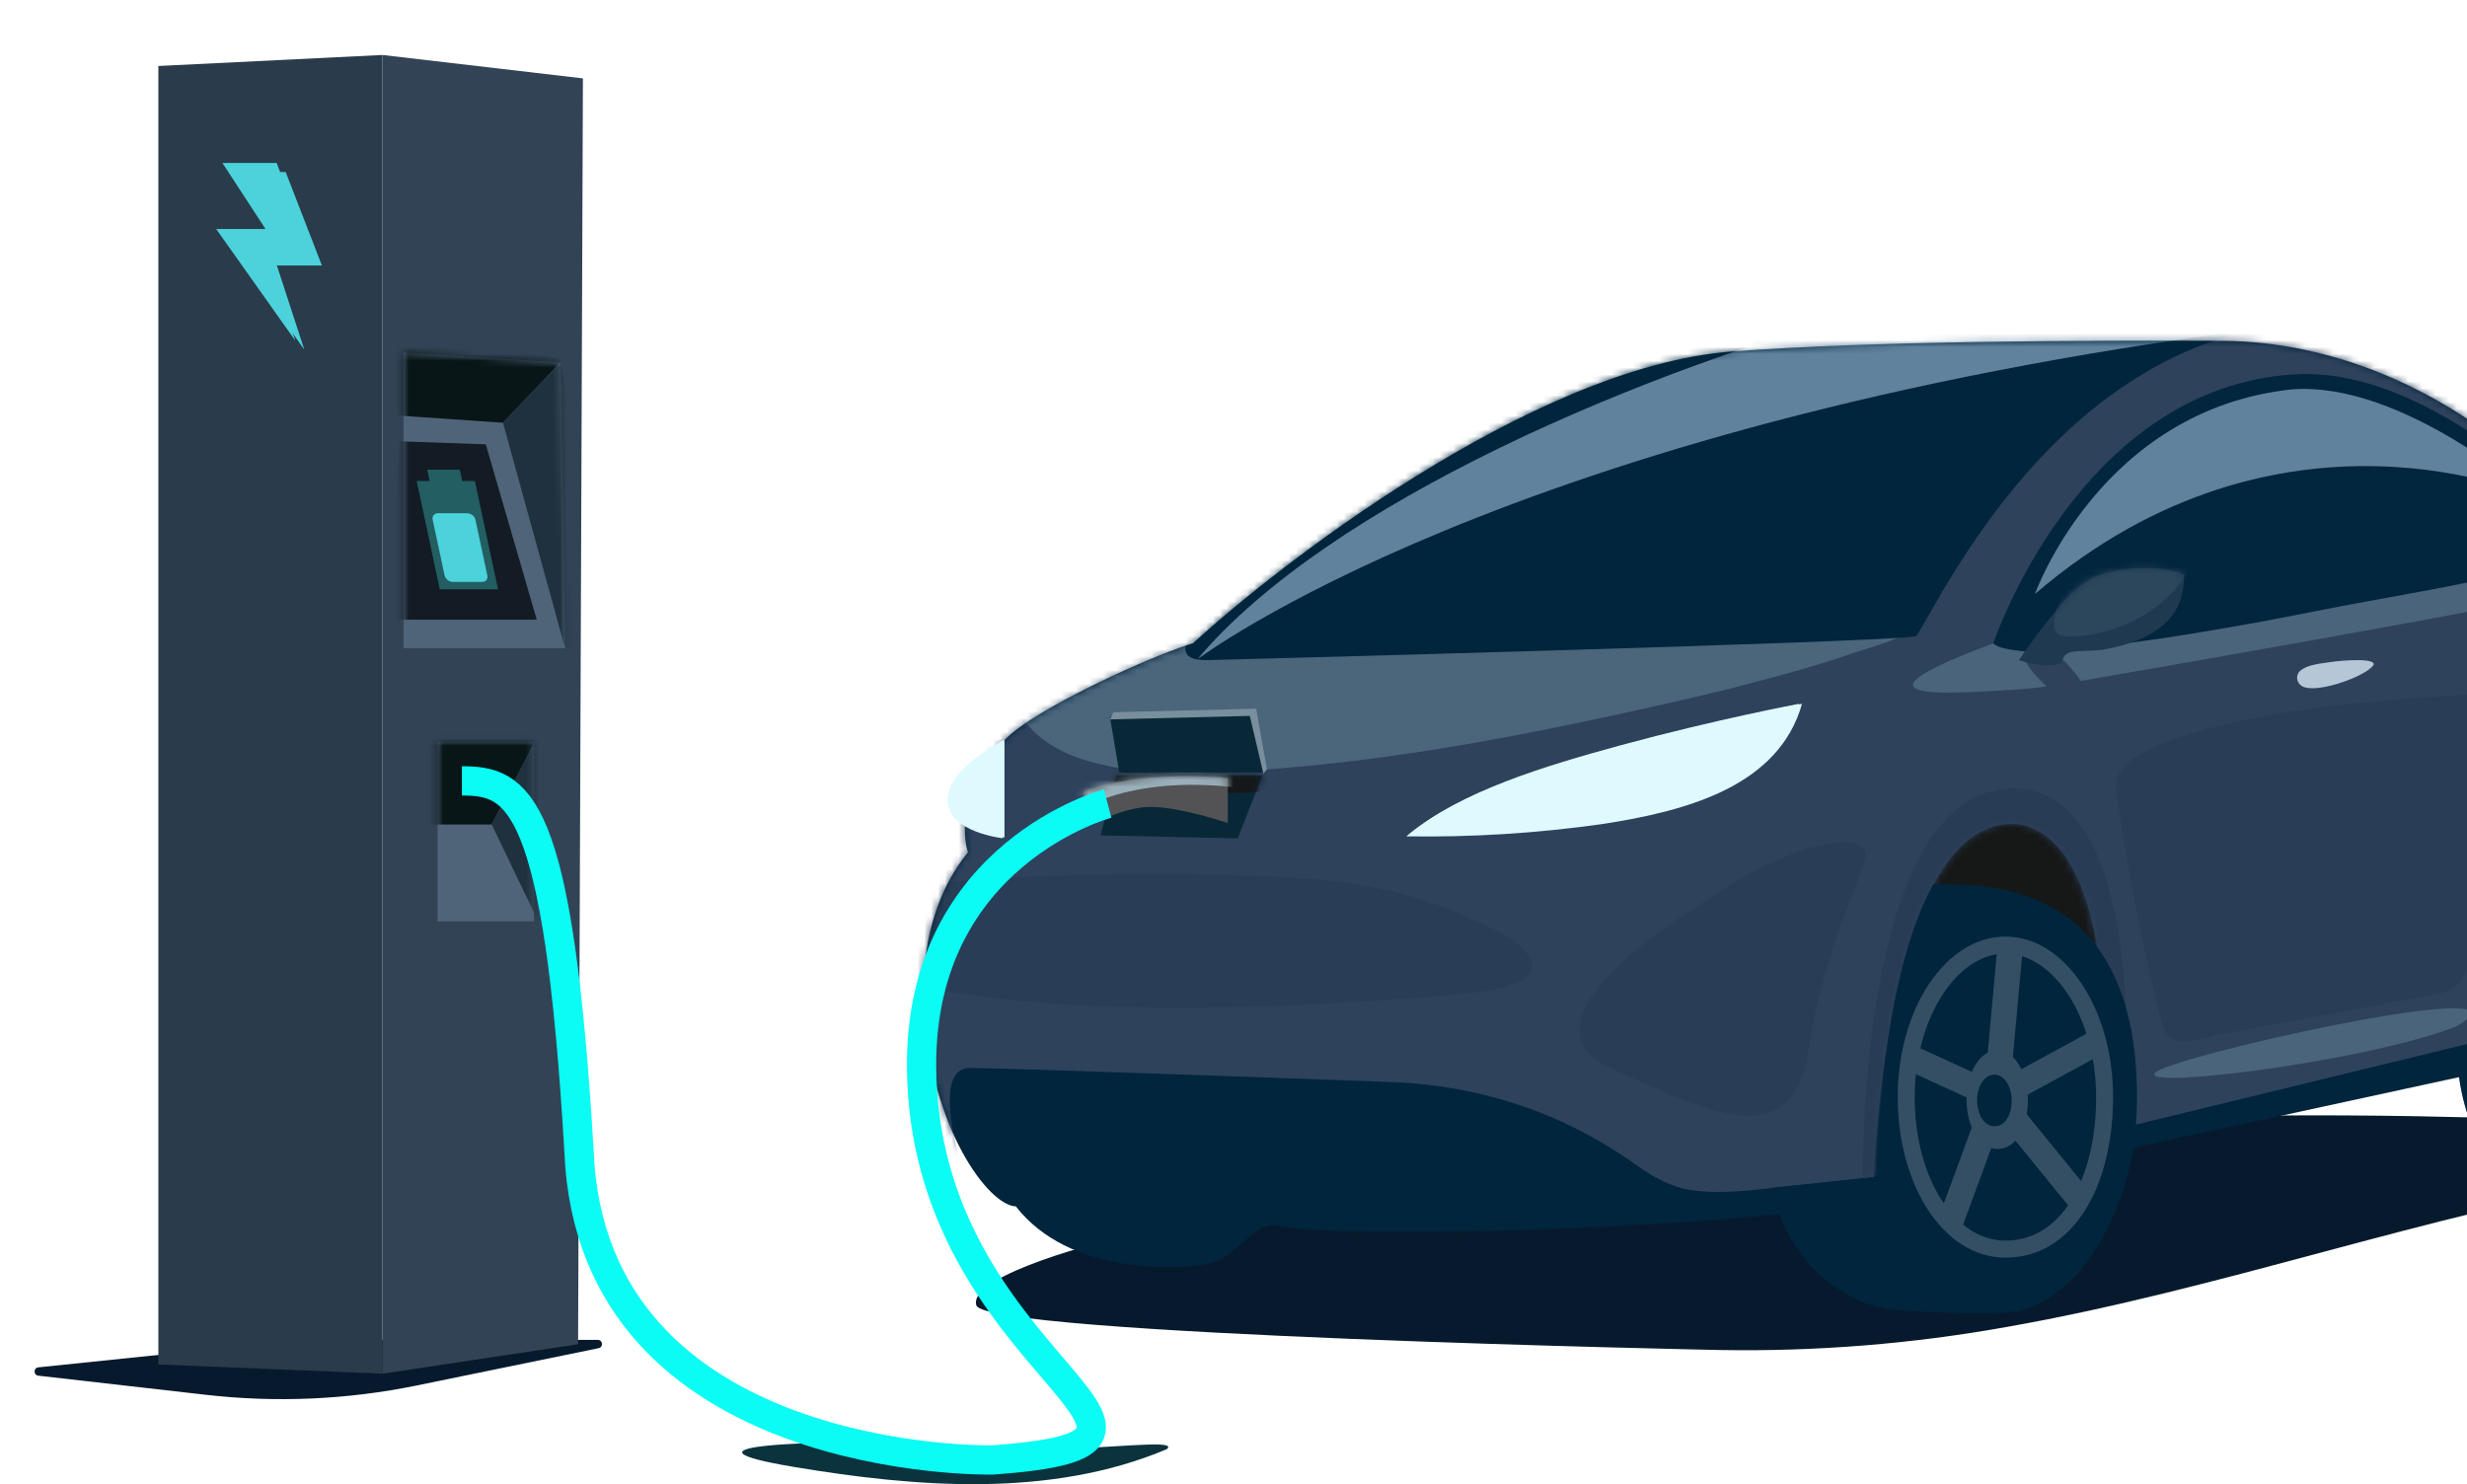 <svg width="359" height="216" viewBox="0 0 359 216" fill="none" xmlns="http://www.w3.org/2000/svg">
<g id="Group 1000006603">
<g id="Group 1000006595">
<path id="Vector" d="M162.304 180.223C162.304 180.223 140.741 185.413 142.076 189.972C143.496 194.331 250.207 196.475 250.285 196.475C264.275 196.713 278.254 195.588 292.026 193.117C323.095 187.664 352.985 176.723 384.047 171.469C387.995 170.759 392.013 170.12 395.634 168.324C396.227 168.105 396.709 167.661 396.976 167.089C397.686 164.795 382.57 163.837 381.136 163.723C371.367 162.942 361.562 162.623 351.771 162.452C323.081 161.948 294.34 162.942 265.735 165.228C249.348 166.542 233.004 168.324 216.66 170.049C206.167 171.157 196.071 172.314 185.804 174.657C177.959 176.453 170.128 178.335 162.304 180.223Z" fill="#071A2D"/>
<path id="&#229;&#144;&#142;&#232;&#189;&#166;&#232;&#189;&#174; &#233;&#152;&#180;&#229;&#189;&#177;" d="M363.842 157.15C354.621 147.4 364.718 116.527 370.919 102.309C387.096 91.476 388.714 127.134 387.5 146.317C383.456 153.99 373.063 166.9 363.842 157.15Z" fill="#161818"/>
<path id="Vector_2" d="M309.384 159.803C309.384 167.343 307.638 175.138 303.704 181.599C302.153 184.272 300.081 186.606 297.613 188.465C296.525 189.265 295.33 189.908 294.063 190.375C292.039 191.085 289.838 191.085 287.715 191.085C284.932 191.085 282.152 191.009 279.373 190.858C276.633 190.694 273.842 190.602 271.258 189.587C266.063 187.455 261.887 183.408 259.593 178.284C256.959 172.554 256.334 166.022 256.334 159.774C256.334 142.6 268.212 128.677 282.866 128.677C301.56 128.698 309.384 140.285 309.384 159.803Z" fill="#00253C"/>
<path id="Vector_3" d="M387.434 148.467C387.434 154.147 386.44 160.054 384.211 164.938C383.387 166.864 382.214 168.621 380.753 170.121C380.158 170.699 379.475 171.178 378.73 171.541C377.583 171.991 376.351 172.181 375.123 172.095C373.547 172.095 371.971 172.038 370.394 171.925C368.84 171.797 367.256 171.733 365.787 170.966C362.84 169.426 360.483 166.252 359.162 162.446C357.671 158.115 357.316 153.217 357.316 148.46C357.316 135.481 364.061 124.959 372.375 124.959C382.997 124.966 387.434 133.713 387.434 148.467Z" fill="#00253C"/>
<path id="Vector_4" d="M311.217 166.876C311.217 166.876 278.6 174.885 254.694 177.093C230.789 179.301 192.712 179.989 185.868 178.371C182.091 177.661 180.295 183.298 175.218 184.051C170.958 184.675 155.601 185.556 147.827 175.573C143.879 175.46 135.402 164.214 134.479 146.556C134.479 146.556 133.059 133.556 140.869 124.042C139.357 119.399 141.579 110.695 148.409 105.817C155.239 100.939 169.07 94.912 173.6 93.634C184.824 83.261 222.539 53.441 251.968 51.162C272.075 49.614 304.649 49.508 323.258 49.6C342.073 49.685 360.035 58.944 372.716 72.561C375.087 75.11 377.167 77.531 380.128 79.462C381.517 80.359 382.679 81.567 383.521 82.99C384.362 84.413 384.861 86.013 384.977 87.663C385.843 100.265 390.096 103.886 390.565 114.472C391.104 126.542 387.292 149.361 387.292 149.361C387.292 149.361 389.5 118.952 376.869 120.052C364.238 121.153 363.039 155.637 363.039 155.637L311.217 166.876Z" fill="#00253C"/>
<g id="Clip path group">
<path id="&#229;&#137;&#141;&#232;&#189;&#166;&#232;&#189;&#174; &#233;&#152;&#180;&#229;&#189;&#177;" d="M280.264 144.585C267.124 137.036 281.513 113.132 290.349 102.123C313.401 93.736 315.706 121.344 313.977 136.197C308.214 142.138 293.403 152.134 280.264 144.585Z" fill="#161818"/>
<mask id="mask0_571_3459" style="mask-type:luminance" maskUnits="userSpaceOnUse" x="134" y="49" width="257" height="136">
<g id="clip-path-3">
<path id="Vector_5" d="M311.216 166.875C311.216 166.875 278.599 174.884 254.694 177.092C230.789 179.3 192.712 179.988 185.868 178.37C182.091 177.66 180.294 183.297 175.218 184.05C170.958 184.674 155.601 185.555 147.827 175.572C143.879 175.459 135.402 164.213 134.479 146.555C134.479 146.555 133.059 133.555 140.869 124.041C139.357 119.398 141.579 110.694 148.409 105.816C155.239 100.938 169.07 94.911 173.599 93.633C184.824 83.26 222.539 53.44 251.968 51.161C272.075 49.613 304.649 49.507 323.258 49.599C342.072 49.684 360.035 58.943 372.715 72.56C375.087 75.109 377.167 77.53 380.128 79.461C381.517 80.358 382.679 81.566 383.52 82.989C384.362 84.412 384.861 86.012 384.977 87.662C385.843 100.264 390.096 103.885 390.565 114.471C391.104 126.541 387.292 149.36 387.292 149.36C387.292 149.36 389.5 118.951 376.869 120.051C364.238 121.152 363.038 155.636 363.038 155.636L311.216 166.875Z" fill="white"/>
</g>
</mask>
<g mask="url(#mask0_571_3459)">
<g id="Group">
<path id="Vector_6" d="M347.199 47.675V41.754H125.398V188.338L141.018 173.308C141.018 173.308 134.628 155.437 141.139 155.437C147.649 155.437 202.198 157.468 202.248 157.468C209.485 157.7 216.636 159.11 223.419 161.643C226.836 162.947 230.135 164.541 233.281 166.407C234.9 167.365 236.49 168.38 238.01 169.474C240.395 171.185 243.1 172.775 246.111 173.208C250.527 173.84 255.007 173.208 259.402 172.718C263.796 172.228 268.269 171.781 272.7 171.298C272.7 171.298 274.262 118.198 293.765 119.945C309.917 122.835 305.948 164.859 305.948 164.859L364.941 150.503L410.757 164.866L404.523 55.173L347.199 47.675Z" fill="#2E425C"/>
<g id="Clip path group_2">
<mask id="mask1_571_3459" style="mask-type:luminance" maskUnits="userSpaceOnUse" x="125" y="41" width="286" height="148">
<g id="clip-path-4">
<path id="Vector_7" d="M347.199 47.674V41.753H125.398V188.337L141.018 173.307C141.018 173.307 134.628 155.436 141.139 155.436C147.649 155.436 202.198 157.467 202.247 157.467C209.485 157.699 216.636 159.109 223.419 161.642C226.836 162.946 230.135 164.54 233.281 166.406C234.9 167.364 236.49 168.379 238.009 169.473C240.395 171.184 243.1 172.774 246.11 173.207C250.527 173.839 255.007 173.207 259.401 172.717C263.796 172.227 268.269 171.78 272.699 171.297C272.699 171.297 274.261 118.197 293.765 119.944C309.917 122.834 305.948 164.858 305.948 164.858L364.941 150.502L410.757 164.865L404.523 55.172L347.199 47.674Z" fill="white"/>
</g>
</mask>
<g mask="url(#mask1_571_3459)">
<path id="Vector_8" d="M271.074 171.468C271.074 171.468 270.364 115.926 292.224 114.762C314.085 113.597 309.008 165.369 309.008 165.369L271.074 171.468Z" fill="#283C55"/>
<g id="Group_2">
<path id="Vector_9" d="M246.799 132.056C246.799 132.056 219.195 148.535 234.446 155.486C249.696 162.436 260.829 167.747 263.165 152.837C265.501 137.928 271.209 127.164 271.479 124.438C271.756 121.463 262.817 120.888 246.799 132.056Z" fill="#293D56"/>
</g>
</g>
</g>
<path id="Vector_10" d="M154.991 77.444C154.352 77.444 152.25 81.285 151.952 81.761C149.886 84.922 148.282 88.363 147.188 91.978C144.533 101.421 149.318 108.18 158.42 110.785C167.21 113.299 176.326 112.575 185.336 111.9C203.796 110.48 222.149 106.973 240.147 102.926C245.259 101.79 250.378 100.633 255.426 99.255C260.268 98.006 265.089 96.65 269.817 94.995C272.338 94.129 276.356 93.234 278.337 91.367C285.735 84.587 155.133 77.451 154.991 77.444Z" fill="#4B657B"/>
<path id="Vector_11" d="M175.708 89.749C175.708 89.749 168.608 96.075 175.538 96.075C175.538 96.075 273.843 93.526 278.834 92.597C282.519 87.371 302.974 41.584 346.155 47.328V-2.464H163.688L175.708 89.749Z" fill="#00253C"/>
<g id="Clip path group_3">
<mask id="mask2_571_3459" style="mask-type:luminance" maskUnits="userSpaceOnUse" x="163" y="-3" width="184" height="100">
<g id="clip-path-5">
<path id="Vector_12" d="M175.708 89.748C175.708 89.748 168.608 96.074 175.538 96.074C175.538 96.074 273.843 93.526 278.834 92.596C282.519 87.37 302.973 41.583 346.155 47.327V-2.465H163.688L175.708 89.748Z" fill="white"/>
</g>
</mask>
<g mask="url(#mask2_571_3459)">
<g id="Group_3">
<path id="Vector_13" d="M174.217 95.977C174.217 95.977 218.897 61.961 328.633 47.84C377.764 41.507 344.018 35.493 328.633 31.837C330.138 29.167 307.723 35.742 275.994 44.02C238.869 53.704 193.28 73.321 174.217 95.977Z" fill="#61829D"/>
</g>
</g>
</g>
<path id="Vector_14" d="M290.038 93.641C274.099 99.584 276.25 101.125 286.09 100.741C295.931 100.358 297.841 99.875 297.841 99.875C297.841 99.875 292.274 95.111 295.576 94.124C298.877 93.138 302.804 99.094 302.804 99.094C302.804 99.094 372.517 87.117 377.168 85.2C381.818 83.283 377.168 75.019 377.168 75.019L290.038 93.641Z" fill="#4A647B"/>
<path id="Vector_15" d="M322.25 150.78C320.177 151.206 316.89 152.449 315.278 150.397C314.869 149.797 314.593 149.117 314.469 148.402C311.809 137.822 309.688 127.113 308.114 116.318C307.866 115.277 307.866 114.192 308.114 113.151C308.637 111.922 309.557 110.905 310.727 110.261C313.46 108.598 316.424 107.349 319.524 106.555C333.766 102.416 348.754 101.827 363.543 100.783C367.696 100.492 371.978 100.172 375.918 101.493C382.585 103.779 387.072 111.199 386 118.171C385.964 118.398 385.893 118.661 385.68 118.739C385.325 118.866 385.07 118.398 384.97 118.029C384.155 114.732 382.591 111.669 380.398 109.076C379.049 107.485 377.246 105.994 375.158 106.058C372.524 106.136 370.65 108.586 369.351 110.879C364.459 119.52 361.995 129.289 359.61 138.931C359.141 140.812 358.545 142.885 356.89 143.901C356.074 144.341 355.184 144.625 354.263 144.738C343.571 146.736 332.881 148.736 322.193 150.738" fill="#293D56"/>
<path id="Vector_16" d="M314.518 155.6C306.936 159.093 343.486 154.833 357.515 149.359C369.997 141.99 322.584 152.164 314.518 155.6Z" fill="#4A647B"/>
<path id="Vector_17" d="M122.992 139.952C122.992 139.952 139.946 151.106 212.827 144.652C214.9 144.468 225.117 143.623 222.561 139.299C220.928 136.551 216.824 134.975 214.041 133.683C204.811 129.338 195.077 127.968 184.931 127.556C178.276 127.295 171.621 127.184 164.966 127.222C150.39 127.314 135.701 128.039 121.316 130.545C91.39 135.799 122.992 139.952 122.992 139.952Z" fill="#293D56"/>
</g>
</g>
</g>
<path id="Vector_18" d="M367.938 82.751C357.714 85.378 347.128 86.904 336.805 88.978C332.616 89.82 328.415 90.606 324.202 91.335C318.047 92.407 311.863 93.387 305.65 94.075C301.234 94.558 296.101 95.403 291.699 94.359C291.1 94.271 290.534 94.026 290.059 93.649C290.059 93.649 302.619 56.02 334.32 54.458C350.365 53.698 367.093 67.863 374.683 75.254C375.136 75.695 375.466 76.248 375.639 76.857C375.812 77.466 375.823 78.109 375.67 78.723C375.517 79.337 375.206 79.901 374.767 80.357C374.329 80.813 373.778 81.147 373.17 81.324C371.424 81.821 369.68 82.297 367.938 82.751Z" fill="#01263D"/>
<path id="Vector_19" d="M310.975 159.802C310.975 161.222 310.911 162.642 310.783 164.062C310.286 170.276 308.341 176.286 305.103 181.613C303.491 184.298 301.357 186.632 298.827 188.478C297.694 189.28 296.456 189.922 295.149 190.388C293.062 191.098 290.797 191.098 288.61 191.098C285.742 191.098 282.873 191.023 280.005 190.871C277.165 190.708 274.325 190.615 271.641 189.6C266.331 187.514 262.026 183.467 259.614 178.297C258.802 176.564 258.158 174.757 257.69 172.901L259.422 172.71C263.988 172.213 268.56 171.772 273.132 171.29C273.132 171.29 273.232 143.403 281.318 128.699C281.83 128.663 283.093 128.712 283.612 128.712C295.341 128.712 302.923 132.971 307.041 140.781C309.718 145.737 310.975 152.127 310.975 159.802Z" fill="#00253C"/>
<path id="Vector_20" d="M291.827 138.791C298.984 138.791 305.033 148.354 305.033 159.678C305.033 165.685 303.705 171.081 301.305 174.879C299.658 177.478 296.683 180.559 291.827 180.559C284.429 180.559 278.628 171.386 278.628 159.664C278.628 148.34 284.67 138.776 291.827 138.776M291.827 136.306C283.172 136.306 276.157 146.764 276.157 159.664C276.157 172.565 282.867 183.03 291.827 183.03C301.767 183.03 307.496 172.572 307.496 159.664C307.496 146.757 300.482 136.306 291.827 136.306Z" fill="#344F64"/>
<path id="Vector_21" d="M278.082 153.967L290.528 159.675L292.615 136.729" stroke="#344F64" stroke-width="3.699" stroke-miterlimit="10"/>
<path id="Vector_22" d="M302.803 174.771L290.527 159.677L283.825 177.902" stroke="#344F64" stroke-width="3.699" stroke-miterlimit="10"/>
<path id="Vector_23" d="M305.501 151.527L290.527 159.678" stroke="#344F64" stroke-width="3.699" stroke-miterlimit="10"/>
<path id="Vector_24" d="M290.641 152.839C288.178 152.839 286.176 156.055 286.176 160.024C286.176 163.993 288.085 167.216 290.641 167.216C293.481 167.216 295.1 163.993 295.1 160.024C295.1 156.055 293.105 152.839 290.641 152.839Z" fill="#344F64"/>
<path id="Vector_25" d="M290.222 156.388C288.802 156.388 287.709 158.07 287.709 160.151C287.709 162.231 288.781 163.914 290.222 163.914C291.813 163.914 292.736 162.231 292.736 160.151C292.736 158.07 291.614 156.388 290.222 156.388Z" fill="#00253C"/>
<path id="Vector_26" d="M293.807 96.075C295.036 94.215 296.37 92.412 297.755 90.658C299.949 87.896 302.42 84.666 305.913 83.558C307.971 82.966 310.104 82.674 312.246 82.692C313.264 82.678 314.281 82.756 315.285 82.926C315.561 82.983 317.833 83.416 317.833 83.736C317.833 87.222 316.79 92.731 305.82 94.591C301.759 94.939 300.424 94.357 300.02 96.508C300.02 96.544 297.812 97.46 293.807 96.075Z" fill="#1F3A50"/>
<g id="Clip path group_4">
<mask id="mask3_571_3459" style="mask-type:luminance" maskUnits="userSpaceOnUse" x="293" y="82" width="25" height="15">
<g id="clip-path-6">
<path id="Vector_27" d="M293.807 96.075C295.036 94.215 296.37 92.412 297.755 90.658C299.949 87.896 302.42 84.666 305.913 83.558C307.971 82.966 310.104 82.674 312.246 82.692C313.264 82.678 314.281 82.756 315.285 82.926C315.561 82.983 317.833 83.416 317.833 83.736C317.833 87.222 316.79 92.731 305.82 94.591C301.759 94.939 300.424 94.357 300.02 96.508C300.02 96.544 297.812 97.46 293.807 96.075Z" fill="white"/>
</g>
</mask>
<g mask="url(#mask3_571_3459)">
<g id="Group_4">
<path id="Vector_28" d="M302.164 82.727C302.164 82.727 296.364 91.957 300.19 92.539C304.017 93.121 315.973 90.913 320.035 79.823C324.096 68.733 302.164 82.727 302.164 82.727Z" fill="#2C475C"/>
</g>
</g>
</g>
<path id="Vector_29" d="M146.173 107.67V121.87C146.173 121.87 138.107 121.018 137.972 116.36C137.837 111.703 146.173 107.67 146.173 107.67Z" fill="#DFFAFF"/>
<path id="Vector_30" d="M205.13 121.408C214.476 121.554 223.819 120.972 233.075 119.668C245.699 117.758 258.507 114.073 261.801 102.43C261.801 102.43 249.731 104.695 235.95 108.436C224.797 111.468 212.45 115.209 205.13 121.408Z" fill="#DFFAFF"/>
<path id="Vector_31" d="M336.329 96.843C335.782 96.981 335.266 97.222 334.809 97.553C334.653 97.672 334.523 97.824 334.431 97.998C334.338 98.172 334.285 98.364 334.274 98.56C334.263 98.757 334.295 98.953 334.368 99.136C334.441 99.319 334.553 99.484 334.696 99.62C336.166 101.316 343.926 98.647 345.31 96.893C345.914 96.141 343.841 96.091 343.457 96.077C341.882 96.056 340.307 96.168 338.75 96.41C337.934 96.499 337.125 96.643 336.329 96.843Z" fill="#B5C6D7"/>
<path id="Vector_32" d="M296.13 86.441C296.13 86.441 305.7 59.525 333.653 56.657C349.798 55.528 368.74 72.334 368.74 72.334C368.74 72.334 332.005 55.677 296.13 86.441Z" fill="#61829D"/>
<g id="&#229;&#183;&#166;&#229;&#164;&#167;&#231;&#129;&#175;&#229;&#133;&#137;&#230;&#153;&#149;" filter="url(#filter0_f_571_3459)">
<path d="M145.931 108.11V121.994C145.931 121.994 138.029 121.143 137.903 116.561C137.776 111.98 145.931 108.11 145.931 108.11Z" fill="#DFFAFF"/>
</g>
<g id="&#229;&#143;&#179;&#229;&#164;&#167;&#231;&#129;&#175;&#229;&#133;&#137;&#230;&#153;&#149;" filter="url(#filter1_f_571_3459)">
<path d="M204.64 121.719C214.137 121.866 223.63 121.273 233.035 119.945C245.869 118.009 258.885 114.261 262.231 102.43C262.231 102.43 249.961 104.736 235.955 108.533C224.625 111.635 212.079 115.427 204.64 121.719Z" fill="#DFFAFF"/>
</g>
<g id="Group 1000006590">
<path id="Vector_33" d="M162.487 112.847L160.145 121.581L180.125 122.01L183.705 112.847H162.487Z" fill="#082837"/>
<g id="Clip path group_5">
<mask id="mask4_571_3459" style="mask-type:luminance" maskUnits="userSpaceOnUse" x="160" y="112" width="24" height="11">
<g id="clip-path-6_2">
<path id="Vector_34" d="M162.487 112.842L160.145 121.576L180.125 122.005L183.704 112.842H162.487Z" fill="white"/>
</g>
</mask>
<g mask="url(#mask4_571_3459)">
<g id="Group_5">
<g id="Vector_35" filter="url(#filter2_f_571_3459)">
<path d="M183.704 115.289L160.428 115.856L161.123 111.353L186.445 110.973L183.704 115.289Z" fill="#151718"/>
</g>
</g>
</g>
</g>
<path id="Vector_36" d="M161.516 104.339L162.88 112.434H184.098L182.438 103.657L161.516 104.339Z" fill="#082837"/>
<path id="Vector 710 (Stroke)" fill-rule="evenodd" clip-rule="evenodd" d="M182.802 103.14L184.36 111.966L183.854 112.604L181.874 104.189L161.516 104.697L162.035 103.659L182.802 103.14Z" fill="#798F9E"/>
<g id="Group 1000006588">
<path id="Vector_37" d="M178.664 119.782V113.245C178.664 113.245 166.591 111.88 157.646 115.176L158.249 117.277V120.235C158.249 120.235 163.567 117.428 167.346 117.428C171.873 117.44 178.664 119.782 178.664 119.782Z" fill="#535356"/>
<g id="Clip path group_6">
<mask id="mask5_571_3459" style="mask-type:luminance" maskUnits="userSpaceOnUse" x="157" y="112" width="22" height="9">
<g id="clip-path-7">
<path id="Vector_38" d="M178.664 119.781V113.244C178.664 113.244 166.592 111.879 157.646 115.175L158.249 117.276V120.234C158.249 120.234 163.567 117.427 167.346 117.427C171.873 117.439 178.664 119.781 178.664 119.781Z" fill="white"/>
</g>
</mask>
<g mask="url(#mask5_571_3459)">
<g id="Group_6">
<path id="Vector_39" d="M156.336 118.357C156.336 118.357 164.461 112.224 182.014 114.892V107.648C182.014 107.648 156.505 108.252 152.925 113.286C149.346 118.321 156.336 118.357 156.336 118.357Z" fill="#99AFB9"/>
</g>
</g>
</g>
</g>
</g>
</g>
<g id="Group 1000006594">
<path id="Vector_40" d="M119.179 210C119.179 210 96.666 210.336 115.536 213.491C133.121 216.431 152.805 218.081 169.788 210.91C172.599 208.493 146.989 213.491 119.179 210Z" fill="#0B333D"/>
<path id="Vector 716" d="M44.213 195L5.577 198.997C4.851 199.072 4.846 200.127 5.571 200.209L29.991 202.996C40.221 204.163 50.572 203.703 60.658 201.634L87.115 196.207C87.835 196.06 87.727 195 86.992 195H44.213Z" fill="#071A2D"/>
<path id="Vector_41" d="M23.044 9.605L55.653 8V199.917L23.044 198.575V9.605Z" fill="#2A3B4B"/>
<g id="Vector_42" filter="url(#filter3_i_571_3459)">
<path fill-rule="evenodd" clip-rule="evenodd" d="M32.363 23.71H40.252L45.521 37.313H38.972L42.963 49.568L31.459 33.329H38.638L32.363 23.71Z" fill="#4BD2DA"/>
</g>
<g id="&#233;&#151;&#170;&#231;&#148;&#181;&#229;&#133;&#137;&#230;&#153;&#149;" filter="url(#filter4_f_571_3459)">
<path fill-rule="evenodd" clip-rule="evenodd" d="M32.363 23.71H40.252L45.521 37.313H38.972L42.963 49.568L31.459 33.329H38.638L32.363 23.71Z" fill="#4BD2DA"/>
</g>
<path id="Vector_43" d="M84.827 11.408L55.654 8V199.917L84.124 195.636L84.827 11.408Z" fill="#324356"/>
<path id="Vector_44" d="M58.728 51.302L81.582 52.771L82.249 94.334H58.728V51.302Z" fill="#4F6478"/>
<path id="Vector_45" d="M63.676 107.966H77.706V134.093H63.676V107.966Z" fill="#4F6478"/>
<g id="Clip path group_7">
<mask id="mask6_571_3459" style="mask-type:luminance" maskUnits="userSpaceOnUse" x="58" y="51" width="25" height="44">
<g id="clip-path">
<path id="Vector_46" d="M58.727 51.304L81.582 52.773L82.249 94.336H58.727V51.304Z" fill="white"/>
</g>
</mask>
<g mask="url(#mask6_571_3459)">
<g id="Group_7">
<path id="Vector_47" d="M81.888 52.401L73.197 61.525L55.653 60.318L56.456 45.99L81.888 52.401Z" fill="#081618"/>
<path id="Vector_48" d="M82.796 96.392L73.197 61.525L81.582 52.77L90.634 95.405L82.796 96.392Z" fill="#1F313E"/>
<path id="Vector_49" d="M58.16 64.231L70.692 64.664L78.111 90.188H56.556L58.16 64.231Z" fill="#131B25"/>
<path id="Vector_50" fill-rule="evenodd" clip-rule="evenodd" d="M66.913 68.349L67.266 70.003H69.105L72.473 85.757H63.997L60.64 70.003H62.512L62.158 68.349H66.913Z" fill="#225E62"/>
<path id="Vector_51" fill-rule="evenodd" clip-rule="evenodd" d="M63.109 74.967C63.182 74.881 63.274 74.812 63.378 74.766C63.482 74.719 63.596 74.695 63.711 74.695H67.94C68.235 74.695 68.521 74.792 68.75 74.972C68.978 75.151 69.135 75.401 69.194 75.679L70.928 83.796C70.952 83.904 70.95 84.016 70.923 84.124C70.896 84.231 70.844 84.332 70.772 84.417C70.699 84.503 70.608 84.572 70.504 84.619C70.4 84.666 70.286 84.69 70.171 84.689H65.941C65.647 84.69 65.361 84.593 65.132 84.413C64.903 84.234 64.747 83.984 64.688 83.706L62.954 75.589C62.931 75.481 62.932 75.369 62.959 75.261C62.986 75.153 63.037 75.053 63.109 74.967Z" fill="#4BD2DA"/>
</g>
</g>
</g>
<g id="Clip path group_8">
<mask id="mask7_571_3459" style="mask-type:luminance" maskUnits="userSpaceOnUse" x="63" y="107" width="15" height="28">
<g id="clip-path-2">
<path id="Vector_52" d="M63.676 107.965H77.706V134.092H63.676V107.965Z" fill="white"/>
</g>
</mask>
<g mask="url(#mask7_571_3459)">
<g id="Group_8">
<path id="Vector_53" d="M78.111 107.434L71.557 119.994H60.602V102.62H77.706L78.111 107.434Z" fill="#081618"/>
<path id="Vector_54" d="M78.778 135.031L71.557 119.994L79.914 103.955L78.778 135.031Z" fill="#1F313E"/>
</g>
</g>
</g>
<path id="Vector_55" d="M67.219 113.646C75.434 113.646 81.263 116.252 84.259 167.57C86.126 213.677 144.395 212.477 144.395 212.477C181.946 209.8 134.292 199.25 134.107 155.145C133.972 124.14 161.186 116.948 161.186 116.948" stroke="#0BFCF4" stroke-width="4.26" stroke-miterlimit="10"/>
</g>
</g>
<defs>
<filter id="filter0_f_571_3459" x="114.019" y="84.228" width="55.794" height="61.648" filterUnits="userSpaceOnUse" color-interpolation-filters="sRGB">
<feFlood flood-opacity="0" result="BackgroundImageFix"/>
<feBlend mode="normal" in="SourceGraphic" in2="BackgroundImageFix" result="shape"/>
<feGaussianBlur stdDeviation="11.941" result="effect1_foregroundBlur_571_3459"/>
</filter>
<filter id="filter1_f_571_3459" x="179.846" y="77.636" width="107.179" height="68.898" filterUnits="userSpaceOnUse" color-interpolation-filters="sRGB">
<feFlood flood-opacity="0" result="BackgroundImageFix"/>
<feBlend mode="normal" in="SourceGraphic" in2="BackgroundImageFix" result="shape"/>
<feGaussianBlur stdDeviation="12.397" result="effect1_foregroundBlur_571_3459"/>
</filter>
<filter id="filter2_f_571_3459" x="156.275" y="106.819" width="34.323" height="13.191" filterUnits="userSpaceOnUse" color-interpolation-filters="sRGB">
<feFlood flood-opacity="0" result="BackgroundImageFix"/>
<feBlend mode="normal" in="SourceGraphic" in2="BackgroundImageFix" result="shape"/>
<feGaussianBlur stdDeviation="2.077" result="effect1_foregroundBlur_571_3459"/>
</filter>
<filter id="filter3_i_571_3459" x="31.459" y="23.71" width="15.384" height="27.18" filterUnits="userSpaceOnUse" color-interpolation-filters="sRGB">
<feFlood flood-opacity="0" result="BackgroundImageFix"/>
<feBlend mode="normal" in="SourceGraphic" in2="BackgroundImageFix" result="shape"/>
<feColorMatrix in="SourceAlpha" type="matrix" values="0 0 0 0 0 0 0 0 0 0 0 0 0 0 0 0 0 0 127 0" result="hardAlpha"/>
<feOffset dx="1.322" dy="1.322"/>
<feGaussianBlur stdDeviation="0.661"/>
<feComposite in2="hardAlpha" operator="arithmetic" k2="-1" k3="1"/>
<feColorMatrix type="matrix" values="0 0 0 0 0.202 0 0 0 0 0.538 0 0 0 0 0.559 0 0 0 0.5 0"/>
<feBlend mode="normal" in2="shape" result="effect1_innerShadow_571_3459"/>
</filter>
<filter id="filter4_f_571_3459" x="8.459" y="0.71" width="60.062" height="71.858" filterUnits="userSpaceOnUse" color-interpolation-filters="sRGB">
<feFlood flood-opacity="0" result="BackgroundImageFix"/>
<feBlend mode="normal" in="SourceGraphic" in2="BackgroundImageFix" result="shape"/>
<feGaussianBlur stdDeviation="11.5" result="effect1_foregroundBlur_571_3459"/>
</filter>
</defs>
</svg>
